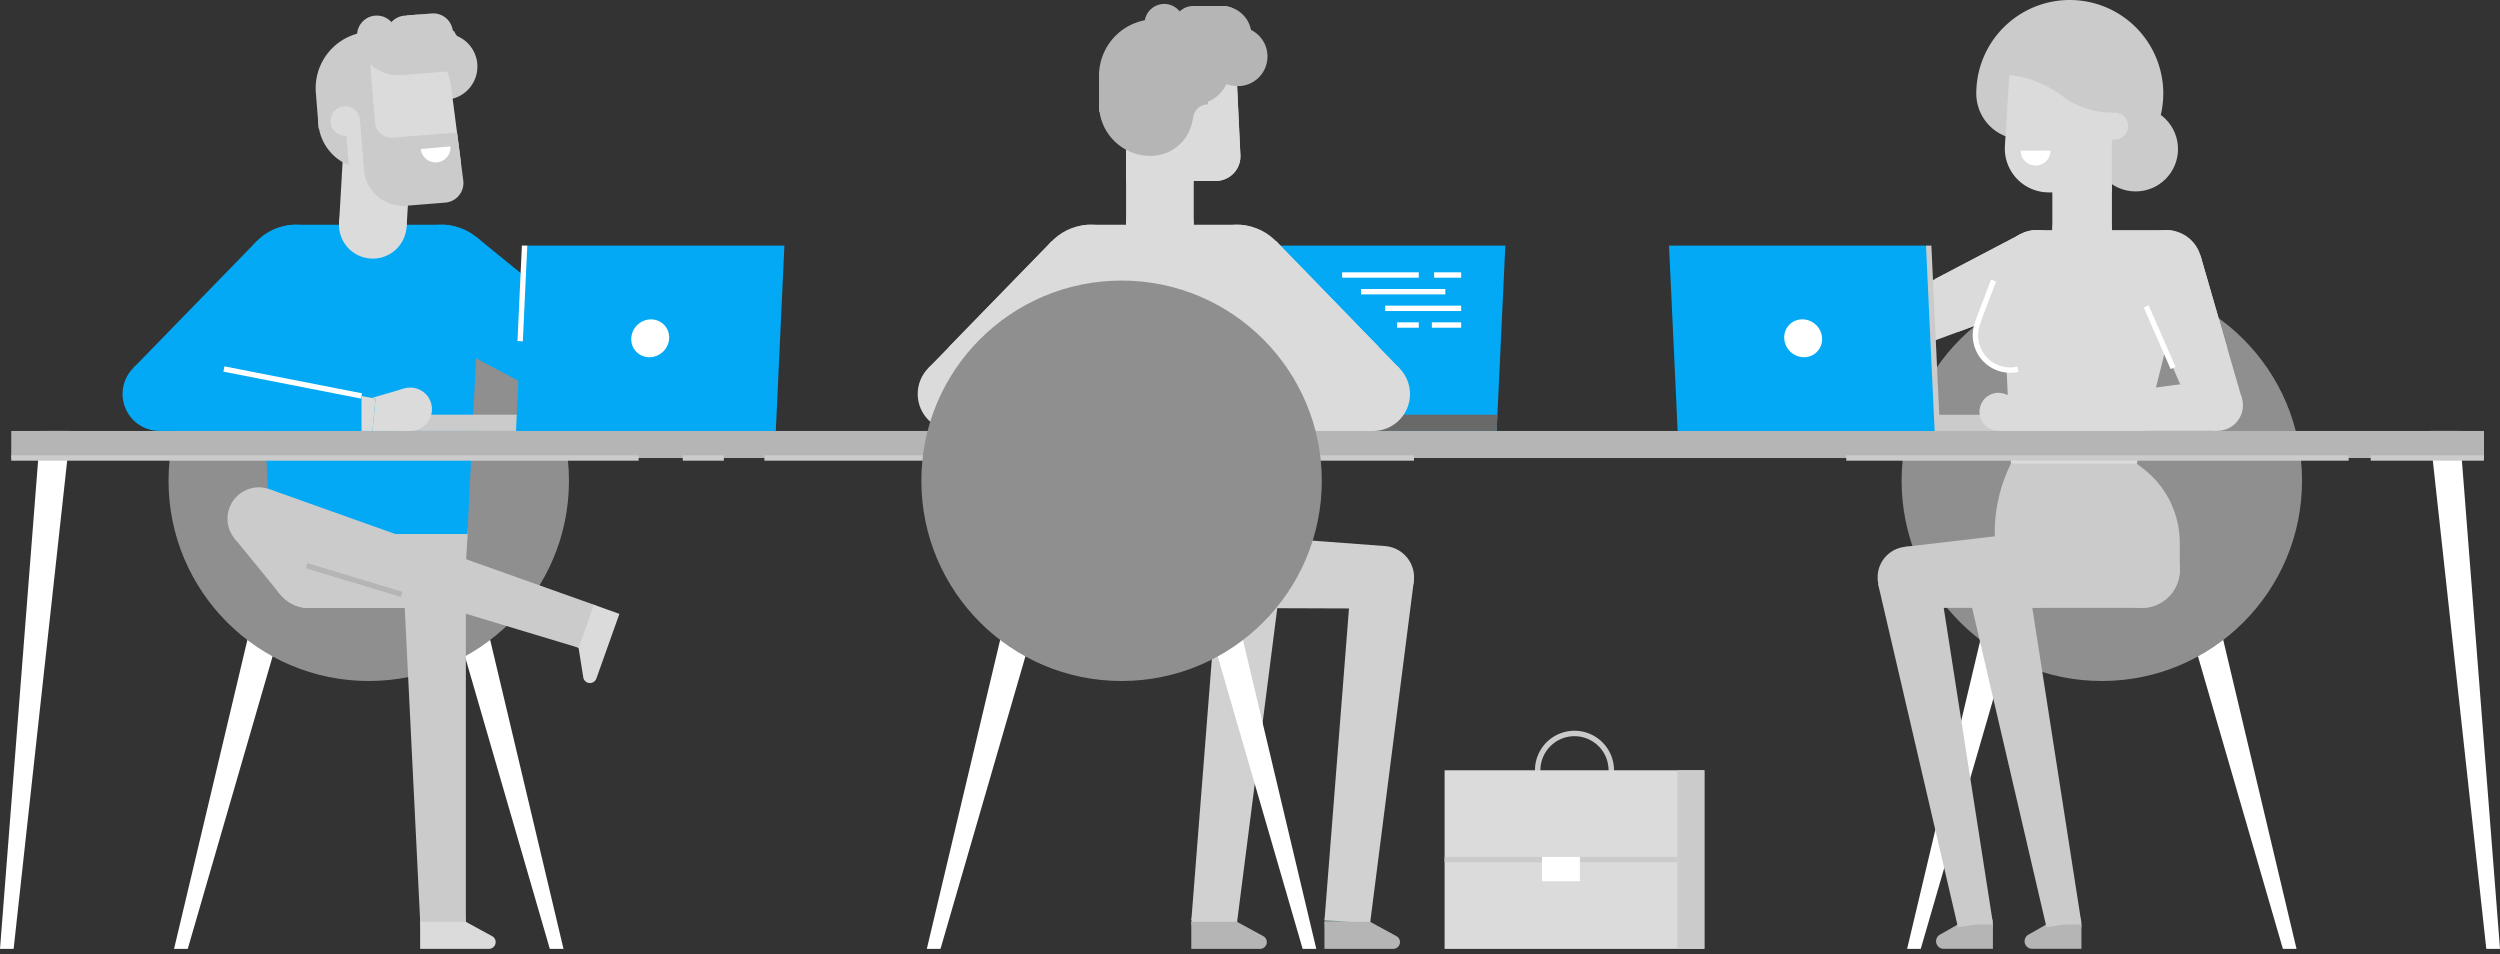 <svg xmlns="http://www.w3.org/2000/svg" viewBox="0 0 847.162 323.323"><rect x="0" y="0" width="847.162" height="323.323" fill="#333333" stroke="none"/><defs><style>.a{fill:#03a9f4;}.b{fill:#696969;}.c{fill:#d1d1d1;}.d{fill:#dbdbdb;}.e{fill:#b5b5b5;}.f{fill:none;}.g{fill:#8b9c99;}.h{fill:#fff;}.i{fill:#8f8f8f;}.j{fill:#cbcbcb;}</style></defs><path class="a" d="M272.463,36.04l-2.032,43.622h0l-.254,5.358-.393,8.313-.254,5.5H181.5l.254-5.5,2.679-57.293Z" transform="translate(237.636 47.187)"/><path class="b" d="M292.71,60.85l-.254,5.519H163.99V60.85Z" transform="translate(214.71 79.67)"/><path class="c" d="M179.57,103.387l53.853.185.854-21.176-53.714-4Z" transform="translate(235.109 102.648)"/><g transform="translate(392.071 121.284)"><path class="d" d="M240.606,52.52,169.78,66.376,170.842,77.3h72.142Z" transform="translate(-169.78 -52.52)"/><path class="d" d="M170.842,69.944l-1.062-10.9,4.78-.924V69.944Z" transform="translate(-169.78 -45.188)"/></g><g transform="translate(372.419 1.339)"><path class="d" d="M195.653,55.852H165.24V22.529A18.361,18.361,0,0,1,183.6,4.17h0c9.791,0,18.682,7.69,19.167,17.458L203.99,47.1A8.372,8.372,0,0,1,195.653,55.852Z" transform="translate(-156.072 4.12)"/><path class="d" d="M203.967,47.123a8.32,8.32,0,0,1-8.313,8.729H165.24V22.529A18.361,18.361,0,0,1,183.6,4.17a20.406,20.406,0,0,1,13.486,5.057,18.258,18.258,0,0,1,5.681,12.4Z" transform="translate(-156.072 4.12)"/><path class="e" d="M194.373,10.889V20.8a8.836,8.836,0,0,1-.277,2.217H175.46V.89h8.914A9.989,9.989,0,0,1,194.373,10.889Z" transform="translate(-142.691 -0.174)"/><path class="f" d="M182.242,27.572,181.48,11.73Z" transform="translate(-134.809 14.019)"/><path class="e" d="M180.437,2.82h0V34.18H161.27V21.964A19.144,19.144,0,0,1,180.437,2.82Z" transform="translate(-161.27 2.353)"/><path class="e" d="M201.8,21.294H181.99a14.064,14.064,0,0,1-14.04-14.04,6.674,6.674,0,1,1,13.348,0,.7.7,0,0,0,.693.693H201.8Z" transform="translate(-152.524 -0.58)"/><path class="e" d="M189.16,14.228H178.884a6.674,6.674,0,0,1,0-13.348H189.16a6.674,6.674,0,0,1,0,13.348Z" transform="translate(-146.946 -0.187)"/><path class="e" d="M197.8,13.985a10.053,10.053,0,0,1-10.045,10.045c-5.542,0-10.784-4.5-10.784-10.045S182.212,3.94,187.754,3.94A10.023,10.023,0,0,1,197.8,13.985Z" transform="translate(-140.714 3.819)"/><rect class="e" width="27.781" height="10.415" transform="translate(14.641 15.472)"/><rect class="e" width="21.453" height="13.278" transform="translate(15.426 25.749)"/><path class="e" d="M178.728,32.778h0A17.459,17.459,0,0,1,161.27,15.32h31.891v3.025A14.438,14.438,0,0,1,178.728,32.778Z" transform="translate(-161.27 18.719)"/><path class="d" d="M176.694,57.658h0A11.452,11.452,0,0,1,165.24,46.2V22.88h22.931V46.2A11.487,11.487,0,0,1,176.694,57.658Z" transform="translate(-156.072 28.617)"/><path class="d" d="M180.081,25.319h5.011v-10h-5.011a5.007,5.007,0,0,0-5.011,5.011h0A5.032,5.032,0,0,0,180.081,25.319Z" transform="translate(-143.202 18.719)"/><path class="e" d="M187.5,10.14H175.08V22.1h.462A11.965,11.965,0,0,0,187.5,10.14Z" transform="translate(-143.189 11.937)"/><circle class="d" cx="11.454" cy="11.454" r="11.454" transform="translate(9.168 63.367)"/></g><circle class="g" cx="7.736" cy="7.736" r="7.736" transform="translate(445.61 312.383) rotate(-45)"/><g transform="translate(457.978 185.02)"><circle class="c" cx="10.6" cy="10.6" r="10.6"/></g><path class="c" d="M194.36,201.185,203.528,84.45l21.13,1.663-14.872,116.3Z" transform="translate(254.473 110.569)"/><path class="e" d="M217.628,144.438H194.35V135.27h15.5l8.891,4.85a2.286,2.286,0,0,1,1.2,2.009h0A2.316,2.316,0,0,1,217.628,144.438Z" transform="translate(254.46 177.107)"/><circle class="c" cx="7.736" cy="7.736" r="7.736" transform="matrix(0.973, -0.231, 0.231, 0.973, 402.16, 306.641)"/><g transform="translate(412.855 185.02)"><circle class="c" cx="10.6" cy="10.6" r="10.6"/></g><path class="c" d="M174.82,201.185,183.988,84.45l21.153,1.663-14.895,116.3Z" transform="translate(228.89 110.569)"/><path class="e" d="M198.088,144.438H174.81V135.27h15.5l8.891,4.85a2.286,2.286,0,0,1,1.2,2.009h0A2.316,2.316,0,0,1,198.088,144.438Z" transform="translate(228.877 177.107)"/><path class="h" d="M324.766,79.12l-40.3,138.834H279.85L312.78,79.12Z" transform="translate(366.404 103.591)"/><path class="h" d="M317.54,79.12l40.3,138.834h4.619L329.525,79.12Z" transform="translate(415.751 103.591)"/><circle class="i" cx="67.847" cy="67.847" r="67.847" transform="translate(644.384 95.073)"/><circle class="c" cx="21.315" cy="21.315" r="21.315" transform="translate(681.448 135.809)"/><path class="d" d="M252.221,63.1a4.588,4.588,0,1,1,5.889,2.725A4.586,4.586,0,0,1,252.221,63.1Z" transform="translate(329.858 74.534)"/><circle class="c" cx="11.916" cy="11.916" r="11.916" transform="translate(678.33 77.985)"/><path class="d" d="M252.683,57.174h0a6.613,6.613,0,0,0-2.078.393,6.422,6.422,0,0,0,4.434,12.054l10.323-3.81-1.686-8.891Z" transform="translate(322.607 74.525)"/><circle class="d" cx="8.66" cy="8.66" r="8.66" transform="translate(635.516 101.724)"/><path class="d" d="M321.769,34.36,277.2,57.73l7.02,15.8L331.445,56.09Z" transform="translate(362.935 44.987)"/><path class="d" d="M308.885,44.48,253,73.739l3.718,8.36L315.9,60.276Z" transform="translate(331.25 58.237)"/><circle class="j" cx="5.958" cy="5.958" r="5.958" transform="translate(663.412 307.32)"/><g transform="translate(678.34 77.985)"><path class="d" d="M293.758,46.24l3.094,66.669h42.629L357.1,42.892a7.332,7.332,0,0,0-7.113-9.122H305.651A11.91,11.91,0,0,0,293.758,46.24Z" transform="translate(-293.744 -33.77)"/></g><path class="d" d="M316.849,41.561a11.924,11.924,0,1,1-15.311-7.066A11.917,11.917,0,0,1,316.849,41.561Z" transform="translate(384.575 44.206)"/><g transform="translate(675.951 157.124)"><path class="j" d="M298.183,68.04h42.653l2.309,1.778A31.74,31.74,0,0,1,355.407,94.9v9.168a12.842,12.842,0,0,1-12.84,12.84H305.55a12.842,12.842,0,0,1-12.84-12.84V91.5A52.714,52.714,0,0,1,298.183,68.04Z" transform="translate(-292.71 -68.04)"/></g><path class="d" d="M321.864,45.539,312.95,69.117l-.185-.069a11.79,11.79,0,1,1-22.054-8.337l-.069-.023,8.914-23.578Z" transform="translate(379.536 48.588)"/><circle class="d" cx="11.916" cy="11.916" r="11.916" transform="translate(722.299 77.985)"/><circle class="d" cx="8.66" cy="8.66" r="8.66" transform="translate(739.313 139.354) rotate(-54.516)"/><path class="d" d="M335.587,37.5l13.994,48.333L333.324,91.7,313.21,45.583Z" transform="translate(410.082 49.098)"/><path class="d" d="M313.21,45.583l13.117,30.067L344.709,69l-9.122-31.5Z" transform="translate(410.082 49.098)"/><path class="d" d="M322.647,56.09,291.864,67.452,283.92,49.6,312.971,34.36Z" transform="translate(371.733 44.987)"/><g transform="translate(675.929 180.309)"><circle class="j" cx="12.84" cy="12.84" r="12.84"/></g><g transform="translate(712.97 180.309)"><circle class="j" cx="12.84" cy="12.84" r="12.84"/></g><g transform="translate(656.069 313.278)"><path class="e" d="M291.444,135.66h11.916V143.9h-16.7a2.572,2.572,0,0,1-2.563-2.563h0a2.56,2.56,0,0,1,1.27-2.217Z" transform="translate(-284.1 -135.66)"/></g><g transform="translate(636.255 185.251)"><circle class="j" cx="10.369" cy="10.369" r="10.369"/></g><path class="j" d="M275.59,87.52l27.065,116.3,11.777-1.824L296.073,84.31Z" transform="translate(360.827 110.386)"/><circle class="j" cx="5.958" cy="5.958" r="5.958" transform="translate(693.41 307.32)"/><g transform="translate(686.066 313.278)"><path class="e" d="M304.434,135.66H316.35V143.9h-16.7a2.572,2.572,0,0,1-2.563-2.563h0a2.56,2.56,0,0,1,1.27-2.217Z" transform="translate(-297.09 -135.66)"/></g><g transform="translate(666.253 185.251)"><circle class="j" cx="10.369" cy="10.369" r="10.369"/></g><path class="j" d="M288.58,87.52l27.065,116.3,11.777-1.824L309.086,84.31Z" transform="translate(377.834 110.386)"/><g transform="translate(695.465 53.137)"><rect class="d" width="20.183" height="24.848"/><circle class="d" cx="10.092" cy="10.092" r="10.092" transform="translate(0 14.756)"/></g><circle class="j" cx="14.364" cy="14.364" r="14.364" transform="translate(709.321 36.14)"/><path class="j" d="M290,31.683a31.683,31.683,0,1,1,31.683,31.683L305.542,47.225A15.547,15.547,0,0,1,290,31.683Z" transform="translate(379.694 0)"/><path class="d" d="M312.9,25.688h-4.6V16.52h4.6a4.593,4.593,0,0,1,4.6,4.6h0A4.588,4.588,0,0,1,312.9,25.688Z" transform="translate(403.654 21.629)"/><path class="d" d="M295.995,8.97h34.455V53.447H309.042a14.854,14.854,0,0,1-14.826-15.772Z" transform="translate(385.176 11.744)"/><path class="j" d="M332.24,31.538h.924V5.05h-27.3A13.049,13.049,0,0,0,292.82,18.1v.508h.924a35.889,35.889,0,0,1,21.638,7.251h0a27.782,27.782,0,0,0,16.858,5.681Z" transform="translate(383.386 6.612)"/><path class="h" d="M63.24,79.12l40.274,138.834h4.642L75.2,79.12Z" transform="translate(82.799 103.591)"/><path class="h" d="M70.456,79.12,30.182,217.954H25.54L58.494,79.12Z" transform="translate(33.439 103.591)"/><circle class="i" cx="67.847" cy="67.847" r="67.847" transform="translate(57.109 95.073)"/><path class="j" d="M106.494,97.339a33.2,33.2,0,0,1-2.425,12.516h-62a33.432,33.432,0,1,1,64.429-12.516Z" transform="translate(51.9 83.663)"/><circle class="j" cx="9.168" cy="9.168" r="9.168" transform="translate(115.788 171.834)"/><circle class="e" cx="12.516" cy="12.516" r="12.516" transform="translate(187.583 115.349)"/><path class="a" d="M61.13,65.173,114.2,93.416l13.763-20.761L81.313,34.76Z" transform="translate(80.037 45.511)"/><circle class="a" cx="18.336" cy="18.336" r="18.336" transform="translate(125.358 85.763) rotate(-25.335)"/><path class="a" d="M85.035,63.24,35.616,97.464,19.52,78.458,61.434,35.39Z" transform="translate(25.557 46.336)"/><circle class="a" cx="18.336" cy="18.336" r="18.336" transform="translate(79.623 78.648) rotate(-7.325)"/><circle class="j" cx="12.516" cy="12.516" r="12.516" transform="translate(92.141 181.002)"/><circle class="j" cx="12.516" cy="12.516" r="12.516" transform="translate(132.738 181.002)"/><path class="a" d="M113.523,46.443l-4.48,91.379H42.189l-4.48-91.379A12.839,12.839,0,0,1,50.526,32.98h50.181A12.825,12.825,0,0,1,113.523,46.443Z" transform="translate(49.351 43.18)"/><path class="j" d="M106.507,78.38,105.883,90.9l-.023.624a12.492,12.492,0,0,1-12.493,11.893H52.793A12.509,12.509,0,0,1,40.3,91.52l-.046-.623L39.63,78.38h66.877Z" transform="translate(51.887 102.622)"/><circle class="j" cx="7.736" cy="7.736" r="7.736" transform="matrix(0.231, -0.973, 0.973, 0.231, 140.823, 318.117)"/><circle class="j" cx="10.6" cy="10.6" r="10.6" transform="translate(136.664 185.02)"/><path class="j" d="M64.92,201.468,59.17,84.71H80.392V201.468Z" transform="translate(77.471 110.91)"/><path class="d" d="M84.928,144.438H61.65V135.27h15.5l8.891,4.85a2.286,2.286,0,0,1,1.2,2.009h0A2.316,2.316,0,0,1,84.928,144.438Z" transform="translate(80.718 177.107)"/><circle class="j" cx="7.736" cy="7.736" r="7.736" transform="translate(188.517 216.351) rotate(-67.089)"/><path class="j" d="M47.555,72.129A10.613,10.613,0,1,1,34,78.572,10.617,10.617,0,0,1,47.555,72.129Z" transform="translate(43.708 93.632)"/><path class="j" d="M148.348,125.517,36.44,91.755,43.553,71.78l109.991,39.166Z" transform="translate(47.71 93.981)"/><path class="d" d="M90.927,113.737l7.805-21.915L90.1,88.75l-5.2,14.595,1.593,10a2.312,2.312,0,0,0,1.5,1.8h0A2.338,2.338,0,0,0,90.927,113.737Z" transform="translate(111.159 116.199)"/><rect class="d" width="22.931" height="24.848" transform="translate(116.34 50.687) rotate(3.314)"/><path class="d" d="M72.646,40.142a11.461,11.461,0,1,1-10.784-12.1A11.465,11.465,0,0,1,72.646,40.142Z" transform="translate(65.126 36.688)"/><path class="j" d="M49.869,106.244,34.42,87.285,49.731,72.69l18.22,16.35Z" transform="translate(45.066 95.172)"/><g transform="translate(0 146.039)"><path class="h" d="M23.832,63.24l-.97,9.168L4.619,238.746H0L13.694,63.24Z" transform="translate(0 -63.24)"/><path class="h" d="M356.53,63.24l.97,9.168,18.22,166.338h4.642L366.668,63.24Z" transform="translate(466.8 -63.24)"/></g><rect class="e" width="837.925" height="9.168" transform="translate(3.81 146.039)"/><path class="a" d="M42.774,67.323a12.509,12.509,0,1,1-9.861-14.687A12.494,12.494,0,0,1,42.774,67.323Z" transform="translate(23.549 68.602)"/><rect class="j" width="44.015" height="5.496" transform="translate(134.401 140.52)"/><path class="a" d="M166.66,36.04,164.4,85.02l-.647,13.833H75.72L78.653,36.04Z" transform="translate(99.139 47.187)"/><ellipse class="h" cx="6.558" cy="6.281" rx="6.558" ry="6.281" transform="translate(211.25 114.729) rotate(-44.331)"/><rect class="j" width="44.015" height="5.496" transform="translate(696.976 146.045) rotate(180)"/><path class="a" d="M335.85,98.853H247.82v-.115L247.2,85.02,244.91,36.04h88.007l2.286,49.1Z" transform="translate(320.658 47.187)"/><ellipse class="h" cx="6.281" cy="6.558" rx="6.281" ry="6.558" transform="translate(601.949 114.541) rotate(-45.669)"/><path class="j" d="M68.477,27.365l-3.325.277L63.35,5.219l3.325-.277A11.252,11.252,0,0,1,78.8,15.241h0A11.286,11.286,0,0,1,68.477,27.365Z" transform="translate(82.943 6.42)"/><path class="j" d="M64.692,34.609h0A16.661,16.661,0,0,1,46.749,19.345l-.069-.785,16.6-1.339Z" transform="translate(61.118 22.546)"/><path class="j" d="M66.321,30.949,62,31.295,59.67,2.429,62.557,2.2A15.208,15.208,0,0,1,78.929,16.123h0A13.778,13.778,0,0,1,66.321,30.949Z" transform="translate(78.125 2.813)"/><path class="d" d="M82.582,56.36l-29.49,2.379L50.414,25.531A18.362,18.362,0,0,1,67.225,5.764h0A18.363,18.363,0,0,1,86.9,21.7L90.18,46.985A8.305,8.305,0,0,1,82.582,56.36Z" transform="translate(65.928 7.468)"/><path class="f" d="M68.212,28.356,66.18,12.63Z" transform="translate(86.649 16.536)"/><path class="j" d="M63.937,4.67h0l2.517,31.268-19.1,1.547-.97-12.17A19.153,19.153,0,0,1,63.937,4.67Z" transform="translate(60.649 6.114)"/><path class="d" d="M53.878,25.563l4.988-.393-.393-4.988a4.993,4.993,0,0,0-5.381-4.572h0a4.993,4.993,0,0,0-4.572,5.381h0A4.99,4.99,0,0,0,53.878,25.563Z" transform="translate(63.504 20.415)"/><path class="j" d="M86.439,20.873,67.525,22.4a14.039,14.039,0,0,1-15.1-12.863,6.672,6.672,0,1,1,13.3-1.062.7.7,0,0,0,.762.647L85.4,7.595Z" transform="translate(68.607 3.051)"/><path class="j" d="M73.277,15.284l-9.422.762a6.672,6.672,0,0,1-1.062-13.3l9.422-.762a6.672,6.672,0,0,1,1.062,13.3Z" transform="translate(74.172 2.567)"/><path class="j" d="M87.763,37.6A6.668,6.668,0,0,1,81.69,45.1L68.481,46.163A13.328,13.328,0,0,1,54.117,33.947L52.87,18.383l4.988-.393h0a5.591,5.591,0,0,0,5.981,5.1l21.823-1.755Z" transform="translate(69.222 23.554)"/><g transform="translate(120.69 131.336)"><path class="d" d="M71.413,62.155a7.337,7.337,0,1,0-4.988,9.1A7.351,7.351,0,0,0,71.413,62.155Z" transform="translate(-46.018 -56.873)"/><path class="d" d="M63.064,62.427a5.51,5.51,0,1,1-6.835-3.741A5.505,5.505,0,0,1,63.064,62.427Z" transform="translate(-52.263 -54.79)"/><path class="d" d="M68.354,71.387H55.537L53.99,60.6,66.3,57Z" transform="translate(-50.002 -56.706)"/></g><path class="a" d="M25.789,52.5,96.614,66.379l-1.039,10.9H86.361L23.41,77.3Z" transform="translate(30.65 68.738)"/><path class="d" d="M56.768,69.934l1.039-10.9L53.05,58.11V69.934Z" transform="translate(69.458 76.083)"/><rect class="a" width="10.392" height="10.392" transform="translate(82.649 122.161)"/><path class="j" d="M321.347,78.12,279.48,83.039l1.224,20.668h42.144Z" transform="translate(365.92 102.282)"/><path class="d" d="M296.3,62.348a4.587,4.587,0,1,0,5.842-2.817A4.595,4.595,0,0,0,296.3,62.348Z" transform="translate(387.614 77.594)"/><path class="d" d="M294.822,70.135a6.538,6.538,0,0,0,2.078.346h0l10.992.046,1.524-8.914-10.392-3.6a6.416,6.416,0,1,0-4.2,12.124Z" transform="translate(380.345 75.489)"/><path class="d" d="M361.47,73l-63.09.023-.6-9.122,62.559-8.152Z" transform="translate(389.88 72.993)"/><path class="h" d="M173.7,79.12,214,217.954h4.619L185.662,79.12Z" transform="translate(227.423 103.591)"/><path class="h" d="M180.939,79.12l-40.3,138.834H136L168.954,79.12Z" transform="translate(178.063 103.591)"/><path class="c" d="M156.32,97.339a33.2,33.2,0,0,0,2.425,12.516h62A33.432,33.432,0,1,0,156.32,97.339Z" transform="translate(204.668 83.663)"/><circle class="j" cx="9.168" cy="9.168" r="9.168" transform="translate(385.259 171.834)"/><circle class="d" cx="12.516" cy="12.516" r="12.516" transform="translate(309.988 144.951) rotate(-85.302)"/><path class="d" d="M201.715,63.24,152.3,97.441,136.2,78.458,178.114,35.39Z" transform="translate(178.325 46.336)"/><circle class="d" cx="18.336" cy="18.336" r="18.336" transform="translate(346.331 105.954) rotate(-71.259)"/><g transform="translate(370.729 134.654)"><circle class="d" cx="7.344" cy="7.344" r="7.344" transform="translate(0 8.021) rotate(-33.1)"/><path class="d" d="M167.958,65.044a5.507,5.507,0,1,0,4.341-6.466A5.5,5.5,0,0,0,167.958,65.044Z" transform="translate(-150.958 -58.092)"/><path class="d" d="M169.11,74.708,180.5,68.819l-3.579-10.3L164.33,60.991Z" transform="translate(-155.574 -58.035)"/></g><path class="d" d="M196.3,67.333a12.509,12.509,0,1,0,9.861-14.687A12.482,12.482,0,0,0,196.3,67.333Z" transform="translate(256.711 68.615)"/><path class="d" d="M177.02,63.24l49.373,34.247L242.511,78.5,200.644,35.39Z" transform="translate(231.77 46.336)"/><path class="d" d="M177.02,63.24l40.99,28.427L235.4,71.184,200.644,35.39Z" transform="translate(231.77 46.336)"/><path class="d" d="M197.682,63.24l-41.036,28.4L139.28,71.138l34.8-35.748Z" transform="translate(182.358 46.336)"/><circle class="d" cx="18.336" cy="18.336" r="18.336" transform="translate(395.992 82.978) rotate(-18.669)"/><circle class="c" cx="12.516" cy="12.516" r="12.516" transform="translate(402.209 181.002)"/><circle class="c" cx="12.516" cy="12.516" r="12.516" transform="translate(361.611 181.002)"/><path class="d" d="M154.389,46.443l4.48,91.379h66.854l4.48-91.379A12.839,12.839,0,0,0,217.387,32.98H167.206A12.825,12.825,0,0,0,154.389,46.443Z" transform="translate(202.118 43.18)"/><path class="c" d="M156.32,78.38l.624,12.516.023.624a12.493,12.493,0,0,0,12.493,11.893h40.574A12.509,12.509,0,0,0,222.527,91.52l.023-.624.624-12.516Z" transform="translate(204.668 102.622)"/><path class="j" d="M238.634,134.018a13.394,13.394,0,1,1,13.394-13.394A13.4,13.4,0,0,1,238.634,134.018Zm0-24.94a11.546,11.546,0,1,0,11.546,11.546A11.551,11.551,0,0,0,238.634,109.077Z" transform="translate(294.904 140.395)"/><rect class="d" width="88.03" height="60.526" transform="translate(489.523 261.019)"/><rect class="j" width="9.168" height="60.526" transform="translate(568.385 261.019)"/><rect class="j" width="78.862" height="1.824" transform="translate(489.523 290.37)"/><rect class="h" width="12.84" height="8.244" transform="translate(522.523 290.37)"/><rect class="h" width="1.824" height="22.793" transform="matrix(0.916, -0.4, 0.4, 0.916, 726.437, 104.194)"/><rect class="h" width="1.824" height="47.525" transform="translate(75.705 125.938) rotate(-78.919)"/><rect class="e" width="1.824" height="33.669" transform="matrix(0.289, -0.957, 0.957, 0.289, 103.649, 192.57)"/><path class="h" d="M302.181,72.6a12.707,12.707,0,0,1-12.147-16.419h-.023l.277-.947,5.381-14.2,1.709.647-5.034,13.278h.023l-.3.97a10.687,10.687,0,0,0-.762,4A10.88,10.88,0,0,0,302.181,70.8a10.551,10.551,0,0,0,2.425-.277l.416,1.778A12.893,12.893,0,0,1,302.181,72.6Z" transform="translate(379.013 53.72)"/><path class="h" d="M71.8,21.48a5.043,5.043,0,0,1-10.045.9Z" transform="translate(80.849 28.124)"/><path class="h" d="M306.612,22.1a5.046,5.046,0,0,1-10.092.023Z" transform="translate(388.23 28.935)"/><rect class="h" width="32.422" height="1.824" transform="translate(175.351 115.577) rotate(-87.34)"/><rect class="h" width="25.979" height="1.824" transform="translate(454.791 92.279)"/><rect class="h" width="28.566" height="1.824" transform="translate(461.211 97.937)"/><rect class="h" width="25.749" height="1.824" transform="translate(469.386 103.572)"/><rect class="h" width="7.344" height="1.824" transform="translate(473.427 109.229)"/><rect class="h" width="9.93" height="1.824" transform="translate(485.205 109.229)"/><rect class="h" width="9.168" height="1.824" transform="translate(485.967 92.279)"/><g transform="translate(3.81 154.284)"><path class="d" d="M1.65,67.21h0Z" transform="translate(-1.65 -66.286)"/><rect class="j" width="212.593" height="1.824"/></g><g transform="translate(231.368 154.284)"><path class="d" d="M100.19,67.21h0Z" transform="translate(-100.19 -66.286)"/><rect class="j" width="13.925" height="1.824"/></g><g transform="translate(259.033 154.284)"><path class="d" d="M112.17,67.21h0Z" transform="translate(-112.17 -66.286)"/><rect class="j" width="55.492" height="1.824"/></g><g transform="translate(420.29 154.284)"><path class="d" d="M240.841,67.21h0Z" transform="translate(-182 -66.286)"/><rect class="j" width="58.864" height="1.824"/></g><g transform="translate(625.632 154.284)"><path class="d" d="M270.92,67.21h0Z" transform="translate(-270.92 -66.286)"/><rect class="j" width="170.241" height="1.824"/></g><g transform="translate(803.355 154.284)"><path class="d" d="M347.88,67.21h0Z" transform="translate(-347.88 -66.286)"/><rect class="j" width="38.357" height="1.824"/></g><g transform="translate(312.216 95.073)"><circle class="i" cx="67.847" cy="67.847" r="67.847"/><path class="i" d="M184.423,57.261H162.416a4.593,4.593,0,0,1-4.6-4.6h0a4.593,4.593,0,0,1,4.6-4.6h22.008a4.593,4.593,0,0,1,4.6,4.6h0A4.593,4.593,0,0,1,184.423,57.261Z" transform="translate(-105.584 -32.136)"/></g><rect class="j" width="1.824" height="62.882" transform="translate(652.655 83.295) rotate(-2.665)"/></svg>